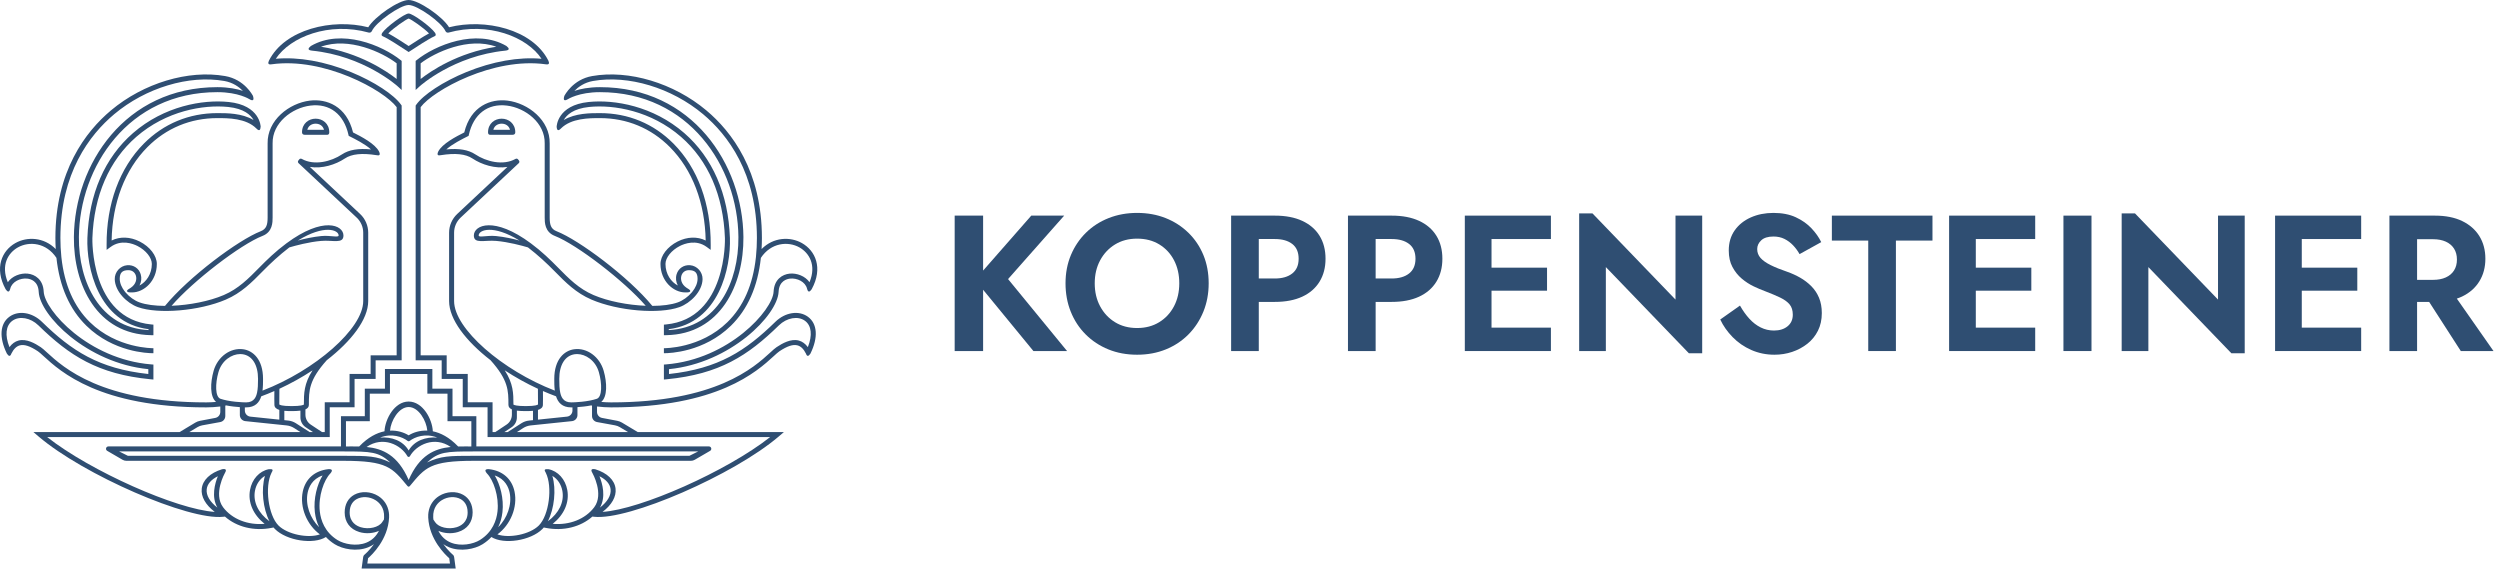 <svg xmlns="http://www.w3.org/2000/svg" width="364" height="83" viewBox="0 0 364 83" fill="none"><g clip-path="url(#clip0_400_25446)"><path d="M154.943 31.395H150.154L143.141 39.396V31.395H139V51.112H143.141V42.188L150.465 51.112H155.365L146.774 40.634L154.943 31.395Z" fill="#2F4E72"></path><path d="M173.013 33.873C172.064 32.954 170.961 32.244 169.703 31.747C168.444 31.249 167.065 31 165.562 31C164.078 31 162.703 31.249 161.435 31.747C160.168 32.244 159.065 32.954 158.126 33.873C157.187 34.793 156.454 35.878 155.929 37.126C155.403 38.376 155.14 39.751 155.14 41.253C155.14 42.737 155.394 44.112 155.901 45.38C156.408 46.647 157.131 47.75 158.07 48.689C159.008 49.629 160.112 50.356 161.379 50.872C162.647 51.389 164.041 51.647 165.562 51.647C167.083 51.647 168.477 51.389 169.745 50.872C171.012 50.356 172.111 49.629 173.041 48.689C173.97 47.75 174.693 46.647 175.21 45.38C175.726 44.112 175.984 42.737 175.984 41.253C175.984 39.751 175.726 38.376 175.21 37.126C174.693 35.878 173.961 34.793 173.013 33.873ZM170.928 44.605C170.412 45.582 169.693 46.351 168.773 46.915C167.853 47.478 166.783 47.76 165.562 47.76C164.341 47.76 163.271 47.478 162.351 46.915C161.431 46.351 160.708 45.582 160.182 44.605C159.656 43.629 159.393 42.511 159.393 41.253C159.393 39.995 159.656 38.878 160.182 37.901C160.708 36.925 161.431 36.155 162.351 35.592C163.271 35.028 164.341 34.746 165.562 34.746C166.802 34.746 167.881 35.028 168.801 35.592C169.721 36.155 170.435 36.925 170.942 37.901C171.449 38.878 171.703 39.995 171.703 41.253C171.703 42.511 171.444 43.629 170.928 44.605Z" fill="#2F4E72"></path><path d="M189.603 32.155C188.504 31.648 187.176 31.395 185.617 31.395H179.251V51.112H183.279V43.957H185.617C187.176 43.957 188.504 43.703 189.603 43.197C190.701 42.69 191.542 41.962 192.124 41.014C192.706 40.066 192.997 38.953 192.997 37.676C192.997 36.38 192.706 35.263 192.124 34.324C191.542 33.385 190.701 32.662 189.603 32.155ZM188.152 39.817C187.533 40.305 186.688 40.549 185.617 40.549H183.279V34.803H185.617C186.688 34.803 187.533 35.042 188.152 35.521C188.772 36 189.082 36.718 189.082 37.676C189.082 38.615 188.772 39.329 188.152 39.817Z" fill="#2F4E72"></path><path d="M206.616 32.155C205.517 31.648 204.189 31.395 202.63 31.395H196.264V51.112H200.293V43.957H202.63C204.189 43.957 205.517 43.703 206.616 43.197C207.715 42.69 208.555 41.962 209.137 41.014C209.719 40.066 210.01 38.953 210.01 37.676C210.01 36.38 209.719 35.263 209.137 34.324C208.555 33.385 207.715 32.662 206.616 32.155ZM205.165 39.817C204.546 40.305 203.701 40.549 202.63 40.549H200.293V34.803H202.63C203.701 34.803 204.546 35.042 205.165 35.521C205.785 36 206.095 36.718 206.095 37.676C206.095 38.615 205.785 39.329 205.165 39.817Z" fill="#2F4E72"></path><path d="M213.278 31.395V51.112H225.813V47.704H217.165V42.324H225.249V38.972H217.165V34.803H225.813V31.395H213.278Z" fill="#2F4E72"></path><path d="M243.952 43.619L231.868 31.075H229.925V51.112H233.812V38.887L245.896 51.431H247.839V31.395H243.952V43.619Z" fill="#2F4E72"></path><path d="M322.943 43.619L310.859 31.075H308.915V51.112H312.803V38.887L324.886 51.431H326.83V31.395H322.943V43.619Z" fill="#2F4E72"></path><path d="M263.721 41.661C263.242 41.183 262.707 40.775 262.115 40.436C261.524 40.098 260.909 39.817 260.271 39.591C259.275 39.253 258.449 38.92 257.792 38.592C257.134 38.263 256.646 37.915 256.327 37.549C256.008 37.183 255.848 36.756 255.848 36.268C255.848 35.779 256.046 35.352 256.44 34.986C256.834 34.619 257.425 34.437 258.214 34.437C258.815 34.437 259.35 34.554 259.82 34.789C260.289 35.024 260.707 35.334 261.073 35.718C261.439 36.103 261.754 36.531 262.017 37L265.172 35.253C264.834 34.559 264.359 33.887 263.749 33.24C263.139 32.592 262.378 32.056 261.468 31.634C260.557 31.211 259.472 31 258.214 31C256.994 31 255.891 31.221 254.905 31.662C253.919 32.104 253.139 32.732 252.567 33.549C251.994 34.366 251.708 35.338 251.708 36.465C251.708 37.404 251.886 38.206 252.243 38.873C252.6 39.54 253.05 40.103 253.595 40.563C254.139 41.023 254.717 41.399 255.327 41.69C255.937 41.981 256.477 42.211 256.947 42.38C257.829 42.718 258.576 43.032 259.186 43.323C259.796 43.615 260.256 43.948 260.566 44.324C260.876 44.699 261.031 45.197 261.031 45.816C261.031 46.53 260.777 47.093 260.271 47.506C259.764 47.92 259.106 48.126 258.299 48.126C257.604 48.126 256.956 47.976 256.355 47.675C255.754 47.375 255.205 46.953 254.708 46.408C254.21 45.863 253.754 45.225 253.341 44.492L250.468 46.52C250.9 47.441 251.501 48.295 252.271 49.084C253.041 49.872 253.947 50.497 254.989 50.957C256.031 51.416 257.153 51.647 258.355 51.647C259.256 51.647 260.116 51.511 260.933 51.238C261.75 50.967 262.486 50.572 263.144 50.056C263.801 49.539 264.317 48.906 264.693 48.154C265.068 47.403 265.256 46.549 265.256 45.591C265.256 44.746 265.12 43.999 264.848 43.351C264.575 42.704 264.2 42.141 263.721 41.661Z" fill="#2F4E72"></path><path d="M266.72 35.028H272.016V51.112H276.044V35.028H281.368V31.395H266.72V35.028Z" fill="#2F4E72"></path><path d="M283.79 31.395V51.112H296.325V47.704H287.677V42.324H295.761V38.972H287.677V34.803H296.325V31.395H283.79Z" fill="#2F4E72"></path><path d="M304.521 31.395H300.437V51.112H304.521V31.395Z" fill="#2F4E72"></path><path d="M331.252 31.395V51.112H343.786V47.704H335.139V42.324H343.223V38.972H335.139V34.803H343.786V31.395H331.252Z" fill="#2F4E72"></path><path d="M358.293 51.112H363.053L357.715 43.479C357.984 43.388 358.244 43.287 358.49 43.169C359.579 42.643 360.415 41.906 360.997 40.957C361.579 40.009 361.87 38.915 361.87 37.676C361.87 36.418 361.579 35.319 360.997 34.38C360.415 33.442 359.579 32.709 358.49 32.183C357.4 31.657 356.077 31.395 354.518 31.395H347.899V51.112H351.927V43.957H353.684L358.293 51.112ZM351.927 34.831H354.264C354.978 34.831 355.593 34.949 356.11 35.183C356.626 35.418 357.025 35.756 357.307 36.197C357.588 36.639 357.729 37.169 357.729 37.788C357.729 38.408 357.588 38.939 357.307 39.38C357.025 39.822 356.626 40.16 356.11 40.394C355.593 40.629 354.978 40.746 354.264 40.746H351.927V34.831Z" fill="#2F4E72"></path><path d="M73.042 17.279C72.055 17.279 71.058 17.961 71.058 19.263C71.058 19.509 71.165 19.616 71.346 19.627H74.632C74.89 19.62 75.019 19.497 75.026 19.263C75.026 17.961 74.028 17.279 73.042 17.279ZM71.828 18.899C71.979 18.286 72.512 18.007 73.042 18.007C73.571 18.007 74.105 18.286 74.256 18.899H71.828Z" fill="#2F4E72"></path><path d="M60.519 8.868V13.102L61.129 12.545C61.177 12.501 66.049 8.125 73.588 7.372C74.215 7.3 74.193 7.055 73.734 6.694C69.288 4.111 63.352 6.591 60.655 8.758L60.519 8.868ZM61.247 9.22C63.305 7.636 68.227 5.327 72.263 6.806C66.629 7.675 62.697 10.366 61.247 11.5V9.22Z" fill="#2F4E72"></path><path d="M117.622 46.111C116.304 45.156 114.317 45.468 112.898 46.853C108.583 51.065 104.638 53.672 97.405 54.456C97.404 54.135 97.403 53.907 97.403 53.749C106.381 52.861 113.204 45.878 113.364 42.499C113.439 40.896 114.568 40.612 115.05 40.564C116.034 40.462 117.249 40.999 117.506 42.03C117.652 42.618 117.893 42.531 118.179 42.116C119.885 38.988 118.697 36.485 116.762 35.392C115.051 34.427 112.614 34.511 110.885 36.264C110.915 35.738 110.934 35.203 110.934 34.652C110.934 24.907 106.535 19.17 102.844 16.074C98.098 12.092 91.568 10.128 86.208 11.075C83.401 11.57 82.215 13.872 82.166 13.97C81.98 14.591 82.147 14.758 82.692 14.437C82.708 14.427 84.279 13.418 87.351 13.418C100.326 13.418 107.424 24.287 107.513 34.514C107.571 41.057 104.453 47.714 97.371 48.06V47.928C104.748 47.002 106.428 38.877 106.276 34.65C106.048 28.24 103.75 22.958 99.631 19.374C95.114 15.444 89.472 14.458 85.694 14.851C81.126 15.324 81.048 18.419 81.048 18.451C81.084 18.987 81.273 19.123 81.669 18.711C83.183 17.197 85.792 17.197 87.351 17.197C91.27 17.197 94.793 18.658 97.538 21.42C100.809 24.712 102.646 29.521 102.747 35.017C101.534 34.416 100.054 34.459 98.662 35.164C97.169 35.92 96.166 37.234 96.166 38.432C96.166 40.911 98.03 42.576 99.771 42.576L100.145 42.568C100.632 42.532 100.549 42.255 100.307 42.12L99.973 41.909C99.176 41.378 99.066 40.623 99.213 40.137C99.365 39.636 99.775 39.336 100.31 39.336C101.19 39.336 101.566 39.712 101.566 40.592C101.566 41.236 101.266 41.894 100.81 42.468L100.721 42.576C100.166 43.233 99.412 43.768 98.683 44.029C97.736 44.369 96.428 44.53 94.977 44.538C91.523 40.33 84.304 34.941 81.039 33.668C80.2 33.341 80.035 32.692 80.035 31.681V20.891C80.107 17.506 76.898 15.015 73.884 14.649C71.453 14.355 68.54 15.422 67.597 19.284C66.399 19.884 64.376 20.932 63.807 22.07C63.58 22.568 63.76 22.695 64.19 22.593C66.294 22.258 67.799 22.415 68.79 23.076C70.148 23.981 72.106 24.597 73.884 24.301L66.571 31.152C65.819 31.856 65.388 32.851 65.388 33.88V43.832C65.388 46.511 67.85 49.677 71.422 52.446C74.023 55.347 74.028 56.864 74.028 58.951C74.028 59.266 74.219 59.471 74.53 59.607V60.381C74.53 60.96 74.24 61.5 73.757 61.82L72.117 62.907H71.717V58.572H68.103V54.441H65.037V51.732H61.247V15.599C63.067 13.161 71.812 8.285 79.471 9.364C79.916 9.435 80.037 9.257 79.847 8.841C77.551 4.248 70.59 2.642 65.385 3.97C64.423 2.396 60.939 0 59.5 0C58.061 0 54.577 2.396 53.615 3.97C48.41 2.642 41.449 4.248 39.153 8.841C38.964 9.257 39.084 9.435 39.529 9.364C47.188 8.285 55.933 13.161 57.753 15.599V51.732H53.964V54.441H50.897V58.572H47.283V62.907H46.884L45.243 61.82C44.76 61.5 44.47 60.96 44.47 60.381V59.607C44.781 59.471 44.972 59.266 44.972 58.951C44.972 56.864 44.977 55.347 47.578 52.446C51.151 49.677 53.612 46.511 53.612 43.831V33.88C53.612 32.851 53.181 31.856 52.429 31.152L45.116 24.301C46.895 24.597 48.852 23.981 50.21 23.076C51.201 22.415 52.706 22.258 54.81 22.593C55.24 22.695 55.42 22.568 55.193 22.07C54.624 20.932 52.601 19.884 51.403 19.284C50.46 15.422 47.547 14.355 45.116 14.649C42.102 15.015 38.893 17.506 38.965 20.891V31.681C38.965 32.692 38.8 33.341 37.961 33.668C34.696 34.941 27.477 40.33 24.023 44.538C22.572 44.53 21.264 44.369 20.317 44.029C19.588 43.768 18.834 43.233 18.279 42.576L18.19 42.468C17.734 41.894 17.434 41.236 17.434 40.592C17.434 39.712 17.81 39.336 18.69 39.336C19.225 39.336 19.635 39.636 19.787 40.137C19.934 40.623 19.824 41.378 19.027 41.909L18.693 42.12C18.451 42.255 18.368 42.532 18.855 42.568L19.229 42.576C20.97 42.576 22.834 40.911 22.834 38.432C22.834 37.233 21.831 35.92 20.338 35.164C18.946 34.459 17.466 34.415 16.253 35.017C16.354 29.521 18.191 24.712 21.462 21.42C24.207 18.658 27.73 17.197 31.649 17.197C33.208 17.197 35.817 17.197 37.331 18.711C37.727 19.123 37.916 18.987 37.952 18.451C37.952 18.419 37.874 15.324 33.306 14.851C29.528 14.458 23.886 15.444 19.369 19.374C15.25 22.958 12.952 28.24 12.724 34.65C12.572 38.877 14.252 47.002 21.629 47.928V48.06C14.547 47.714 11.429 41.057 11.487 34.514C11.576 24.287 18.674 13.418 31.649 13.418C34.721 13.418 36.292 14.427 36.307 14.437C36.853 14.758 37.02 14.591 36.834 13.97C36.785 13.872 35.599 11.57 32.792 11.075C27.432 10.128 20.902 12.092 16.156 16.074C12.465 19.17 8.066 24.907 8.066 34.652C8.066 35.203 8.085 35.738 8.115 36.264C6.386 34.511 3.949 34.427 2.238 35.392C0.303 36.485 -0.885 38.988 0.821 42.116C1.107 42.531 1.348 42.618 1.494 42.03C1.751 40.999 2.966 40.462 3.95 40.564C4.432 40.612 5.561 40.896 5.636 42.499C5.796 45.878 12.619 52.861 21.597 53.749C21.597 53.907 21.596 54.135 21.595 54.456C14.362 53.672 10.417 51.065 6.102 46.853C4.683 45.468 2.696 45.156 1.378 46.111C-0.016 47.122 -0.157 49.131 1.001 51.485C1.28 51.91 1.501 51.934 1.653 51.487C1.992 50.809 2.395 50.416 2.886 50.286C3.54 50.112 4.38 50.389 5.528 51.154C5.725 51.285 6 51.538 6.349 51.857C8.785 54.089 14.49 59.315 30.029 59.315C30.693 59.315 31.378 59.268 32.075 59.185V59.97C32.075 60.4 31.769 60.769 31.347 60.848L29.125 61.269C28.885 61.315 28.654 61.403 28.444 61.529L26.148 62.906H4.861L5.611 63.547C12.145 69.133 27.473 75.801 32.499 75.242L32.751 75.214C34.457 76.728 36.996 77.369 39.55 76.857L39.825 76.802C39.892 76.882 39.96 76.957 40.031 77.027C41.726 78.723 45.647 79.329 47.454 78.189C47.823 78.585 48.251 78.936 48.735 79.239C49.902 79.968 51.951 80.356 53.606 79.688C53.91 79.565 54.192 79.412 54.452 79.228C53.739 80.216 53.033 80.795 53.019 80.806C52.942 80.875 52.9 80.985 52.877 81.118L52.651 82.778H66.349L66.123 81.118C66.1 80.985 66.058 80.875 65.981 80.806C65.967 80.795 65.261 80.216 64.548 79.228C64.808 79.412 65.091 79.565 65.394 79.688C67.049 80.356 69.098 79.968 70.266 79.239C70.749 78.936 71.177 78.585 71.546 78.189C73.353 79.329 77.274 78.723 78.969 77.027C79.04 76.957 79.108 76.882 79.175 76.802L79.45 76.857C82.004 77.369 84.543 76.728 86.249 75.214L86.501 75.242C91.528 75.801 106.855 69.133 113.389 63.547L114.139 62.906H92.852L90.556 61.529C90.346 61.403 90.115 61.315 89.874 61.269L87.653 60.848C87.231 60.769 86.925 60.4 86.925 59.97V59.185C87.622 59.268 88.307 59.315 88.971 59.315C104.51 59.315 110.215 54.089 112.651 51.857C113 51.538 113.275 51.285 113.472 51.154C114.62 50.389 115.46 50.112 116.114 50.286C116.605 50.416 117.008 50.809 117.347 51.487C117.499 51.934 117.72 51.91 117.999 51.485C119.157 49.131 119.016 47.122 117.622 46.111ZM73.49 53.921C74.999 54.915 76.634 55.827 78.321 56.607C78.328 57.148 78.344 58.505 78.334 58.885C78.286 58.942 78.016 59.127 76.552 59.127C75.188 59.127 74.84 58.968 74.756 58.906C74.756 57.263 74.742 55.871 73.49 53.921ZM79.053 56.935C79.685 57.21 80.321 57.469 80.96 57.703C81.247 58.61 81.857 59.315 83.165 59.315C83.179 59.315 83.245 59.315 83.35 59.313V59.776C83.35 60.231 83.005 60.614 82.552 60.661L78.329 61.1V59.682C78.749 59.555 79.026 59.339 79.046 58.971C79.066 58.602 79.06 57.584 79.053 56.935ZM74.485 62.212C74.968 61.892 75.258 61.352 75.258 60.772V59.789C75.646 59.841 76.092 59.855 76.552 59.855C76.918 59.855 77.275 59.846 77.602 59.814V61.176L77.021 61.236C76.631 61.276 76.256 61.408 75.926 61.619L73.92 62.907H73.436L74.485 62.212ZM44.515 62.212L45.564 62.907H45.08L43.074 61.619C42.744 61.408 42.369 61.276 41.979 61.236L41.398 61.176V59.814C41.725 59.846 42.082 59.855 42.448 59.855C42.908 59.855 43.354 59.841 43.742 59.789V60.772C43.742 61.352 44.032 61.892 44.515 62.212ZM44.244 58.906C44.16 58.968 43.812 59.127 42.448 59.127C40.984 59.127 40.714 58.942 40.666 58.885C40.656 58.505 40.672 57.148 40.679 56.607C42.366 55.827 44.001 54.915 45.51 53.921C44.258 55.871 44.244 57.263 44.244 58.906ZM39.954 58.971C39.974 59.339 40.251 59.555 40.67 59.682V61.1L36.448 60.661C35.995 60.614 35.65 60.231 35.65 59.776V59.313C35.755 59.315 35.821 59.315 35.835 59.315C37.143 59.315 37.753 58.61 38.04 57.703C38.679 57.469 39.315 57.21 39.947 56.935C39.94 57.584 39.934 58.602 39.954 58.971ZM30.029 58.587C14.773 58.587 9.214 53.494 6.841 51.32C6.469 50.979 6.176 50.71 5.933 50.548C5.092 49.988 3.842 49.278 2.699 49.582C2.19 49.717 1.747 50.039 1.377 50.541C0.69 48.813 0.837 47.404 1.806 46.702C2.819 45.968 4.448 46.256 5.593 47.374C10.103 51.776 14.221 54.472 21.924 55.223L22.337 55.261V53.081L21.994 53.053C12.858 52.31 6.491 45.162 6.364 42.465C6.28 40.692 5.1 39.946 4.022 39.839C2.992 39.738 1.766 40.187 1.135 41.092C0.086 38.575 1.212 36.809 2.597 36.027C4.263 35.086 6.748 35.328 8.217 37.546C8.668 41.717 10.131 45.036 12.587 47.436C16.519 51.277 21.496 51.428 22.262 51.428C22.31 51.428 22.323 51.427 22.337 51.427V50.699C22.29 50.697 17.039 50.772 13.089 46.908C10.764 44.634 9.375 41.47 8.942 37.481C8.942 37.481 8.933 37.39 8.925 37.3C8.84 36.453 8.794 35.572 8.794 34.652C8.794 25.188 13.052 19.629 16.624 16.632C21.213 12.781 27.512 10.882 32.666 11.792C33.91 12.012 34.798 12.654 35.37 13.234C34.528 12.957 33.288 12.69 31.649 12.69C18.205 12.69 10.851 23.931 10.758 34.508C10.697 41.523 14.144 48.663 21.986 48.801L22.337 48.807V47.268L22.027 47.239C13.134 46.4 13.447 34.793 13.451 34.676C13.673 28.472 15.884 23.371 19.847 19.924C24.189 16.146 29.605 15.203 33.231 15.575C35.527 15.813 36.503 16.737 36.918 17.477C35.23 16.469 33.046 16.47 31.649 16.47C27.532 16.47 23.83 18.004 20.945 20.907C17.409 24.466 15.483 29.708 15.521 35.669L15.525 36.382L16.1 35.96C17.648 34.825 19.349 35.48 20.009 35.813C21.243 36.439 22.106 37.516 22.106 38.432C22.106 39.913 21.285 41.064 20.31 41.568C20.582 41.061 20.652 40.483 20.484 39.926C20.226 39.073 19.444 38.542 18.522 38.615C17.493 38.696 16.686 39.614 16.707 40.647C16.741 42.427 18.469 44.139 20.07 44.715C23.047 45.782 29.029 45.273 32.872 43.626C35.14 42.655 36.65 41.12 38.248 39.495C39.391 38.334 40.613 37.19 42.128 36.023C42.128 36.022 42.129 36.022 42.129 36.022C43.029 35.756 44.954 35.236 46.754 35.077C48.469 34.926 50.014 35.558 50.007 34.283C49.999 32.769 47.05 31.459 41.697 35.436C40.114 36.612 38.891 37.803 37.729 38.984C36.182 40.556 34.721 42.042 32.586 42.957C30.455 43.87 27.569 44.42 24.982 44.522C28.128 40.895 35.013 35.6 38.226 34.347C39.692 33.775 39.692 32.36 39.692 31.681V20.883C39.63 17.898 42.504 15.7 45.203 15.372C47.997 15.029 50.059 16.618 50.733 19.613L50.77 19.781L50.925 19.859C51.659 20.226 53.165 20.979 54.016 21.755C52.182 21.573 50.799 21.808 49.806 22.469C48.222 23.526 45.752 24.156 43.94 23.137C43.816 23.068 43.663 23.091 43.575 23.203L43.439 23.375C43.348 23.49 43.361 23.655 43.468 23.756L51.932 31.684C52.539 32.253 52.884 33.048 52.884 33.88V43.831C52.884 47.857 45.86 53.936 38.221 56.874C38.297 56.292 38.298 55.69 38.298 55.171C38.298 52.285 36.807 51.047 35.412 50.852C33.545 50.591 31.69 51.94 31.104 53.991C30.605 55.737 30.547 57.758 31.458 58.519C30.976 58.56 30.498 58.587 30.029 58.587ZM43.363 35.025C47.216 32.647 49.305 33.477 49.305 34.284C49.305 34.636 48.113 34.241 46.777 34.369C45.634 34.479 44.225 34.779 43.363 35.025ZM31.805 54.191C32.295 52.475 33.739 51.551 34.981 51.551C35.093 51.551 35.204 51.559 35.311 51.574C36.725 51.771 37.57 53.117 37.57 55.171C37.57 55.927 37.549 56.611 37.429 57.167C37.355 57.514 37.241 57.811 37.069 58.041C36.811 58.387 36.423 58.587 35.835 58.587C35.828 58.587 35.616 58.586 35.28 58.57C34.748 58.544 33.907 58.479 33.081 58.316C32.747 58.249 32.416 58.168 32.109 58.066C31.312 57.8 31.331 55.848 31.805 54.191ZM28.756 62.191C28.97 62.063 29.205 61.974 29.451 61.929L32.069 61.452C32.494 61.374 32.803 61.004 32.803 60.572V59.086C32.839 59.057 32.849 59.048 32.886 59.019C33.623 59.169 34.366 59.243 34.922 59.279V60.432C34.922 60.888 35.267 61.27 35.72 61.317L41.732 61.942C42.122 61.983 42.496 62.114 42.826 62.325L43.731 62.907H27.564L28.756 62.191ZM31.648 73.907C30.555 73.061 29.999 72.119 30.097 71.234C30.18 70.474 30.759 69.809 31.718 69.342C31.279 70.423 30.756 72.331 31.648 73.907ZM39.232 75.895C37.609 74.711 36.824 73.085 37.12 71.466C37.294 70.509 37.847 69.709 38.577 69.293C37.99 71.26 38.29 74.069 39.232 75.895ZM80.423 69.293C81.153 69.709 81.706 70.509 81.88 71.466C82.176 73.085 81.391 74.711 79.768 75.895C80.71 74.069 81.01 71.26 80.423 69.293ZM87.282 69.342C88.241 69.809 88.82 70.474 88.903 71.234C89.001 72.119 88.445 73.061 87.352 73.907C88.244 72.331 87.721 70.423 87.282 69.342ZM112.134 63.635C105.828 68.604 93.263 74.175 87.732 74.532C89.074 73.51 89.755 72.316 89.627 71.154C89.488 69.894 88.41 68.862 86.669 68.323C86.085 68.214 85.988 68.414 86.246 68.853C86.263 68.882 87.975 71.912 86.52 73.852C85.219 75.585 82.912 76.488 80.476 76.27C82.142 74.936 82.927 73.142 82.597 71.335C82.312 69.775 81.239 68.589 79.862 68.314C79.192 68.268 79.231 68.434 79.466 68.833C80.484 70.869 79.936 75.031 78.454 76.512C77.15 77.816 74.114 78.41 72.424 77.807C74.33 76.404 75.387 73.843 74.919 71.585C74.534 69.723 73.175 68.529 71.192 68.309C70.618 68.281 70.53 68.493 70.894 68.928C71.832 69.866 72.688 72.258 72.434 74.485C72.292 75.732 71.734 77.462 69.879 78.621C68.893 79.237 67.082 79.582 65.666 79.012C64.863 78.688 64.248 78.112 63.828 77.293C64.652 77.664 65.724 77.753 66.681 77.462C68.038 77.051 68.816 76.011 68.816 74.61C68.816 73.449 68.321 72.534 67.421 72.034C66.41 71.473 65.01 71.542 63.939 72.21C63.081 72.744 62.539 73.582 62.387 74.576L62.35 74.924C62.342 75.069 62.341 75.217 62.349 75.367C62.51 78.569 64.854 80.793 65.41 81.278L65.515 82.049H53.485L53.59 81.278C54.147 80.793 56.49 78.569 56.651 75.367C56.659 75.217 56.658 75.069 56.65 74.924L56.613 74.576C56.461 73.582 55.919 72.744 55.061 72.21C53.99 71.542 52.59 71.473 51.579 72.034C50.679 72.534 50.184 73.449 50.184 74.61C50.184 76.011 50.962 77.051 52.319 77.462C53.276 77.753 54.348 77.664 55.172 77.293C54.752 78.112 54.137 78.688 53.334 79.012C51.918 79.582 50.107 79.237 49.121 78.621C47.266 77.462 46.708 75.732 46.566 74.485C46.312 72.258 47.168 69.866 48.105 68.928C48.47 68.493 48.382 68.281 47.808 68.309C45.825 68.529 44.466 69.723 44.081 71.585C43.613 73.843 44.67 76.404 46.576 77.807C44.886 78.41 41.85 77.816 40.546 76.512C39.065 75.031 38.516 70.869 39.534 68.833C39.769 68.434 39.808 68.268 39.138 68.314C37.761 68.589 36.688 69.775 36.403 71.335C36.073 73.142 36.858 74.936 38.524 76.27C36.088 76.488 33.781 75.585 32.48 73.852C31.026 71.912 32.737 68.882 32.754 68.853C33.013 68.414 32.915 68.214 32.331 68.323C30.59 68.862 29.512 69.894 29.373 71.154C29.245 72.316 29.926 73.51 31.268 74.532C25.737 74.175 13.172 68.604 6.866 63.635H48.011V59.299H51.625V55.169H54.691V52.46H58.481V15.368L58.416 15.274C57.386 13.786 54.456 11.87 51.128 10.505C47.309 8.938 43.447 8.257 40.156 8.558C42.267 5.359 47.925 3.136 53.703 4.747C53.886 4.778 54.033 4.717 54.135 4.541C54.69 3.258 58.25 0.728 59.5 0.728C60.75 0.728 64.31 3.258 64.865 4.541C64.967 4.717 65.114 4.778 65.297 4.747C71.075 3.136 76.734 5.359 78.844 8.558C75.553 8.257 71.692 8.938 67.872 10.505C64.543 11.87 61.614 13.786 60.584 15.274L60.519 15.368V52.46H64.309V55.169H67.375V59.299H70.989V63.635L112.134 63.635ZM72.033 69.23C73.556 69.739 74.048 70.968 74.206 71.733C74.565 73.466 73.855 75.468 72.531 76.76C72.856 76.099 73.067 75.365 73.158 74.567C73.384 72.586 72.82 70.527 72.033 69.23ZM63.355 76.027L63.1 75.645C63.09 75.542 63.081 75.437 63.076 75.331C63.003 73.875 63.827 73.138 64.324 72.828C65.177 72.296 66.28 72.233 67.067 72.671C67.533 72.93 68.088 73.476 68.088 74.61C68.088 76.059 67.075 76.582 66.471 76.765C65.289 77.122 63.86 76.786 63.355 76.027ZM52.53 76.765C51.925 76.582 50.912 76.059 50.912 74.61C50.912 73.476 51.467 72.93 51.933 72.671C52.72 72.233 53.823 72.296 54.676 72.828C55.173 73.138 55.997 73.875 55.924 75.331C55.919 75.437 55.911 75.542 55.9 75.645L55.645 76.027C55.14 76.786 53.711 77.122 52.53 76.765ZM45.842 74.567C45.933 75.365 46.144 76.099 46.469 76.76C45.145 75.468 44.435 73.466 44.794 71.733C44.952 70.969 45.444 69.739 46.967 69.23C46.18 70.527 45.617 72.586 45.842 74.567ZM86.931 61.452L89.549 61.929C89.795 61.974 90.03 62.063 90.245 62.191L91.436 62.907H75.269L76.174 62.325C76.503 62.114 76.878 61.983 77.268 61.942L83.28 61.317C83.733 61.27 84.078 60.888 84.078 60.432V59.279C84.634 59.243 85.377 59.169 86.115 59.019C86.151 59.048 86.161 59.057 86.197 59.086V60.572C86.197 61.004 86.506 61.374 86.931 61.452ZM86.891 58.066C86.584 58.168 86.253 58.249 85.919 58.316C85.093 58.479 84.252 58.544 83.72 58.57C83.384 58.586 83.172 58.587 83.165 58.587C82.577 58.587 82.189 58.387 81.931 58.041C81.759 57.811 81.645 57.514 81.571 57.167C81.451 56.611 81.43 55.927 81.43 55.171C81.43 53.117 82.275 51.771 83.689 51.574C83.796 51.559 83.907 51.551 84.019 51.551C85.26 51.551 86.705 52.475 87.195 54.191C87.669 55.848 87.688 57.8 86.891 58.066ZM117.623 50.541C117.253 50.039 116.81 49.717 116.301 49.582C115.158 49.278 113.908 49.988 113.067 50.548C112.824 50.71 112.531 50.979 112.159 51.32C109.786 53.495 104.227 58.587 88.971 58.587C88.502 58.587 88.024 58.56 87.542 58.519C88.453 57.758 88.395 55.737 87.896 53.991C87.31 51.94 85.455 50.591 83.588 50.852C82.193 51.047 80.702 52.285 80.702 55.171C80.702 55.69 80.703 56.292 80.779 56.874C73.14 53.936 66.116 47.857 66.116 43.832V33.88C66.116 33.048 66.461 32.253 67.068 31.684L75.532 23.756C75.639 23.655 75.652 23.49 75.561 23.375L75.425 23.203C75.338 23.091 75.184 23.068 75.06 23.137C73.249 24.156 70.778 23.526 69.194 22.469C68.201 21.808 66.818 21.573 64.984 21.755C65.835 20.979 67.341 20.226 68.075 19.859L68.23 19.781L68.267 19.613C68.941 16.618 71.003 15.029 73.797 15.372C76.496 15.7 79.37 17.898 79.308 20.883V31.681C79.308 32.36 79.308 33.775 80.774 34.347C83.987 35.6 90.872 40.895 94.018 44.522C91.431 44.42 88.545 43.87 86.414 42.957C84.279 42.042 82.818 40.556 81.271 38.984C80.109 37.803 78.886 36.612 77.303 35.436C71.95 31.459 69.001 32.769 68.993 34.283C68.987 35.558 70.531 34.926 72.246 35.077C74.046 35.236 75.971 35.756 76.871 36.022C76.871 36.022 76.872 36.022 76.872 36.023C78.387 37.19 79.609 38.334 80.752 39.495C82.35 41.12 83.86 42.655 86.128 43.626C89.972 45.273 95.954 45.782 98.93 44.715C100.531 44.139 102.259 42.427 102.293 40.647C102.313 39.614 101.507 38.696 100.478 38.615C99.556 38.542 98.775 39.073 98.516 39.926C98.347 40.483 98.418 41.061 98.69 41.568C97.715 41.064 96.894 39.913 96.894 38.432C96.894 37.516 97.757 36.44 98.991 35.813C99.651 35.48 101.352 34.825 102.9 35.96L103.475 36.382L103.479 35.669C103.517 29.708 101.591 24.466 98.055 20.907C95.17 18.004 91.468 16.47 87.351 16.47C85.954 16.47 83.77 16.469 82.082 17.477C82.497 16.737 83.473 15.813 85.769 15.575C89.395 15.203 94.811 16.146 99.153 19.924C103.116 23.371 105.327 28.472 105.549 34.676C105.553 34.793 105.866 46.4 96.972 47.239L96.663 47.268V48.807L97.014 48.801C104.856 48.663 108.303 41.523 108.242 34.508C108.149 23.931 100.795 12.69 87.351 12.69C85.712 12.69 84.472 12.957 83.63 13.234C84.202 12.654 85.09 12.012 86.334 11.792C91.488 10.882 97.787 12.781 102.376 16.632C105.948 19.629 110.206 25.188 110.206 34.652C110.206 35.572 110.16 36.453 110.075 37.3C110.067 37.39 110.058 37.481 110.058 37.481C109.625 41.47 108.236 44.634 105.911 46.908C101.961 50.772 96.71 50.697 96.663 50.699V51.427C96.677 51.427 96.69 51.428 96.737 51.428C97.504 51.428 102.481 51.277 106.413 47.436C108.869 45.036 110.332 41.717 110.783 37.546C112.251 35.328 114.737 35.086 116.403 36.027C117.788 36.809 118.914 38.575 117.865 41.092C117.234 40.187 116.008 39.738 114.978 39.839C113.9 39.946 112.72 40.692 112.636 42.465C112.509 45.162 106.142 52.31 97.006 53.053L96.663 53.081V55.261L97.076 55.223C104.779 54.472 108.897 51.776 113.407 47.374C114.552 46.256 116.181 45.968 117.194 46.702C118.163 47.404 118.31 48.813 117.623 50.541ZM75.637 35.025C74.775 34.779 73.366 34.479 72.223 34.369C70.887 34.241 69.695 34.636 69.695 34.284C69.695 33.477 71.784 32.647 75.637 35.025Z" fill="#2F4E72"></path><path d="M44.368 19.627H47.654C47.835 19.616 47.943 19.509 47.942 19.263C47.942 17.961 46.944 17.279 45.958 17.279C44.972 17.279 43.974 17.961 43.974 19.263C43.981 19.497 44.11 19.62 44.368 19.627ZM45.958 18.007C46.488 18.007 47.022 18.286 47.172 18.899H44.744C44.895 18.286 45.429 18.007 45.958 18.007Z" fill="#2F4E72"></path><path d="M58.481 8.868L58.346 8.758C55.648 6.591 49.712 4.111 45.266 6.694C44.807 7.055 44.785 7.3 45.413 7.372C52.952 8.125 57.824 12.501 57.872 12.545L58.481 13.102V8.868ZM57.753 11.5C56.304 10.366 52.371 7.675 46.737 6.806C50.774 5.327 55.695 7.636 57.753 9.22V11.5Z" fill="#2F4E72"></path><path d="M55.821 5.323C56.441 5.571 58.541 6.936 59.298 7.441L59.5 7.575L59.702 7.441C60.459 6.936 62.56 5.571 63.179 5.323C63.467 5.223 63.521 5.042 63.344 4.78C62.752 3.912 60.093 1.965 59.5 1.965C58.907 1.965 56.248 3.912 55.656 4.78C55.48 5.042 55.534 5.223 55.821 5.323ZM59.5 2.7C59.911 2.833 61.675 4.046 62.466 4.863C61.573 5.343 60.05 6.338 59.5 6.701C58.95 6.338 57.427 5.343 56.535 4.863C57.326 4.046 59.089 2.833 59.5 2.7Z" fill="#2F4E72"></path><path d="M69.356 60.6H65.885V56.591H62.952V53.727H56.049V56.591H53.116V60.6H49.644V65H15.78C15.429 65 15.304 65.464 15.607 65.641L17.848 66.946C18.014 67.043 18.203 67.094 18.395 67.094H50.008C56.384 67.094 57.098 68.078 59.309 70.744C59.437 70.903 59.566 70.898 59.696 70.739C61.904 68.076 62.621 67.094 68.992 67.094H100.606C100.798 67.094 100.987 67.043 101.153 66.946L103.394 65.641C103.697 65.464 103.571 65 103.221 65H69.356V60.6ZM50.372 61.328H53.844V57.319H56.777V54.455H62.224V57.319H65.156V61.328H68.628V65.002C67.992 65.002 67.353 64.993 66.719 65.011C66.701 64.997 66.683 64.982 66.665 64.967C65.413 63.667 64.159 63.027 63.019 62.796C62.935 61.011 61.553 58.475 59.505 58.464L59.492 58.464C57.445 58.475 56.065 61.011 55.982 62.796C54.841 63.027 53.588 63.667 52.335 64.967C52.318 64.982 52.3 64.997 52.282 65.011C51.648 64.993 51.008 65.002 50.372 65.002L50.372 61.328ZM59.357 64.2C59.443 64.265 59.558 64.265 59.643 64.2C60.409 63.615 61.926 63.033 63.667 63.71C61.999 63.584 60.352 64.139 59.5 65.589C58.649 64.139 57.002 63.584 55.334 63.71C57.075 63.033 58.591 63.615 59.357 64.2ZM56.785 62.699C56.914 61.254 58.043 59.276 59.5 59.262C60.958 59.273 62.087 61.254 62.216 62.699C61.127 62.652 60.181 62.962 59.5 63.384C58.819 62.962 57.873 62.652 56.785 62.699ZM50.075 66.366H18.62L17.348 65.728H50.008C54.053 65.728 55.143 65.775 56.824 67.333C54.797 66.387 53.665 66.366 50.075 66.366ZM59.5 69.888C57.922 66.257 55.724 65.318 53.375 65.079C55.745 63.441 58.385 64.763 59.316 66.423C59.399 66.569 59.602 66.569 59.684 66.423C60.615 64.763 63.255 63.441 65.625 65.079C63.277 65.318 61.079 66.257 59.5 69.888ZM101.653 65.728L100.38 66.366H68.992C65.347 66.366 64.216 66.381 62.177 67.333C63.857 65.775 64.948 65.728 68.992 65.728L101.653 65.728Z" fill="#2F4E72"></path></g><defs><clipPath id="clip0_400_25446"><rect width="364" height="83" fill="white"></rect></clipPath></defs></svg>